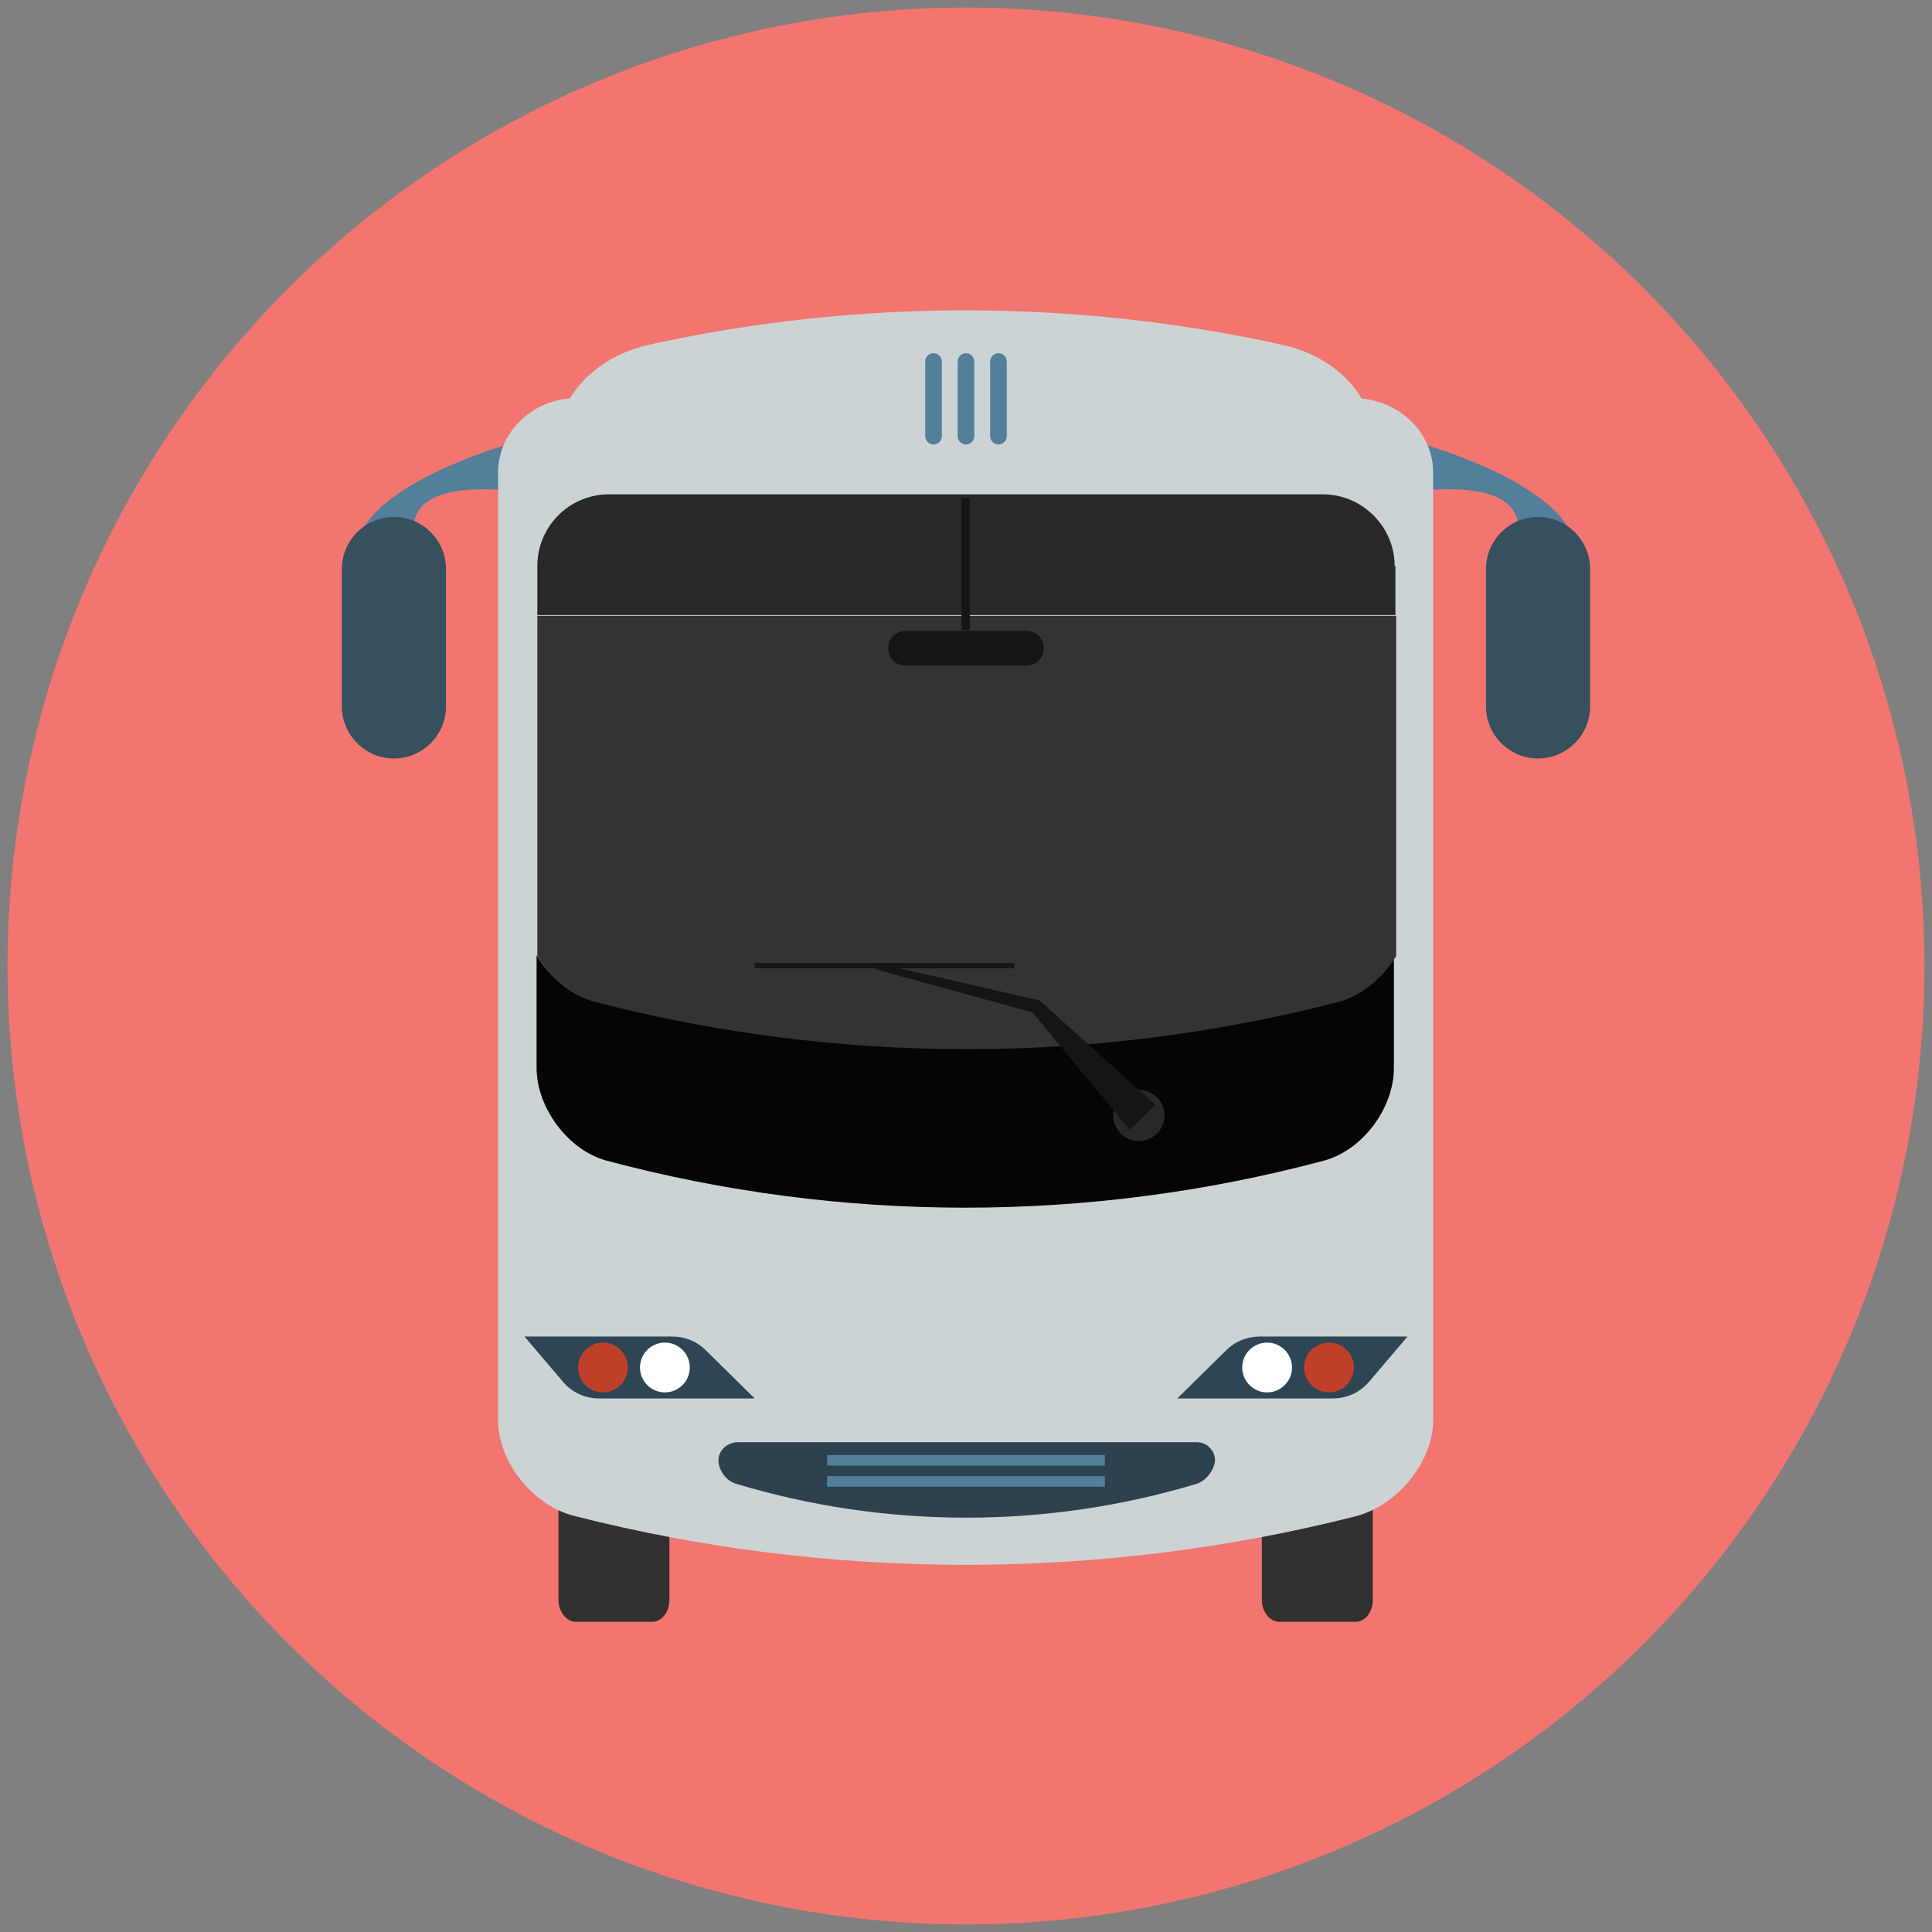 <?xml version="1.0" ?><!DOCTYPE svg  PUBLIC '-//W3C//DTD SVG 1.1//EN'  'http://www.w3.org/Graphics/SVG/1.1/DTD/svg11.dtd'><svg enable-background="new 0 0 256 256" id="Layer_1" version="1.1" viewBox="0 0 256 256" xml:space="preserve" xmlns="http://www.w3.org/2000/svg" xmlns:xlink="http://www.w3.org/1999/xlink"><rect x="0" y="0" width="256" height="256" fill="#808080" stroke="none"/><g><circle cx="128" cy="128" fill="#F3756F" r="127"/><g><path d="M74,199.4V212c0,1.6,1.1,2.9,2.3,2.9h10.1c1.3,0,2.3-1.3,2.3-2.9v-12.6H74z" fill="#313131"/><path d="M167.2,199.4V212c0,1.6,1.1,2.9,2.3,2.9h10.1c1.3,0,2.3-1.3,2.3-2.9v-12.6H167.2z" fill="#313131"/></g><path d="M70,58.1c0,0-23.8,6-22.8,15.9h8.8c0,0-7.6-12.1,15.5-8.5l7.6-7.4H70z" fill="#527F99"/><path d="M52.2,68.5c-3.8,0-6.9,3.1-6.9,6.9v18.2c0,3.8,3.1,6.9,6.9,6.9s6.9-3.1,6.9-6.9V75.4   C59.1,71.6,56,68.5,52.2,68.5z" fill="#36505F"/><path d="M186,58.1c0,0,23.8,6,22.8,15.9h-8.8c0,0,7.6-12.1-15.5-8.5l-7.6-7.4H186z" fill="#527F99"/><path d="M203.8,68.5c3.8,0,6.9,3.1,6.9,6.9v18.2c0,3.8-3.1,6.9-6.9,6.9c-3.8,0-6.9-3.1-6.9-6.9V75.4   C196.9,71.6,200,68.5,203.8,68.5z" fill="#36505F"/><path d="M180.4,52.8c-1.9-3.3-5.6-6-10.4-7.1c-27.7-6.1-56.5-6.1-84.1,0c-4.8,1.1-8.4,3.8-10.4,7.1   c-5.3,0.4-9.5,4.7-9.5,9.8c0,41.9,0,83.7,0,125.6c0,5.4,4.5,11.3,10.2,12.7c33.9,8.6,69.6,8.6,103.5,0c5.6-1.5,10.2-7.3,10.2-12.7   c0-41.9,0-83.7,0-125.6C189.9,57.5,185.7,53.3,180.4,52.8z" fill="#CBD3D4"/><path d="M177.1,132.7c-32.2,8.3-66,8.3-98.2,0c-3.2-0.8-6-3.2-7.8-6.1c0,4.6,0,9.5,0,14.9c0,5.2,4.1,10.9,9.3,12.3   c31.1,8.3,63.9,8.3,95,0c5.2-1.4,9.3-7,9.3-12.3v-14.9C183.1,129.5,180.3,131.9,177.1,132.7z" fill="#050505"/><g><path d="M123.7,46.8c-0.6,0-1.1,0.5-1.1,1.1v9.9c0,0.6,0.5,1.1,1.1,1.1c0.6,0,1.1-0.5,1.1-1.1v-9.9    C124.8,47.3,124.3,46.8,123.7,46.8z" fill="#527F99"/><path d="M128,46.8c-0.6,0-1.1,0.5-1.1,1.1v9.9c0,0.6,0.5,1.1,1.1,1.1c0.6,0,1.1-0.5,1.1-1.1v-9.9    C129.1,47.3,128.6,46.8,128,46.8z" fill="#527F99"/><path d="M132.3,46.8c-0.6,0-1.1,0.5-1.1,1.1v9.9c0,0.6,0.5,1.1,1.1,1.1c0.6,0,1.1-0.5,1.1-1.1v-9.9    C133.4,47.3,132.9,46.8,132.3,46.8z" fill="#527F99"/></g><path d="M184.8,75c0-5.2-4.3-9.5-9.5-9.5H80.7c-5.3,0-9.5,4.3-9.5,9.5c0,2.2,0,4.4,0,6.5h113.7V75z" fill="#282828"/><path d="M184.8,81.6H71.2c0,4.1,0,8.1,0,12.2c0,11.8,0,21.5,0,32.9c1.7,2.9,4.6,5.2,7.8,6.1c32.2,8.3,66,8.3,98.2,0   c3.2-0.8,6-3.2,7.8-6.1V82.4h0V81.6z" fill="#333333"/><path d="M136,83.6h-16c-1.3,0-2.3,1-2.3,2.3c0,1.3,1,2.3,2.3,2.3h16c1.3,0,2.3-1,2.3-2.3   C138.3,84.6,137.3,83.6,136,83.6z" fill="#141616"/><rect fill="#141616" height="17.5" width="1.1" x="127.4" y="66"/><rect fill="#141616" height="0.7" width="34.4" x="100" y="127.6"/><circle cx="150.9" cy="147.8" fill="#282828" r="3.4"/><polygon fill="#141616" points="149.7,149.7 136.6,133.9 137,134.2 115.9,128.4 116.1,127.6 137.5,132.5 137.7,132.5 137.9,132.7    153.1,146.4  "/><path d="M69.5,177.1l5.1,6c1.2,1.4,2.9,2.2,4.8,2.2H100l-6.5-6.4c-1.2-1.2-2.8-1.8-4.4-1.8H69.5z" fill="#2E4555"/><circle cx="79.9" cy="181.2" fill="#BF4028" r="3.3"/><circle cx="88.1" cy="181.2" fill="#FFFFFF" r="3.3"/><path d="M186.5,177.1l-5.1,6c-1.2,1.4-2.9,2.2-4.8,2.2H156l6.5-6.4c1.2-1.2,2.8-1.8,4.4-1.8H186.5z" fill="#2E4555"/><circle cx="176.1" cy="181.2" fill="#BF4028" r="3.3"/><circle cx="167.9" cy="181.2" fill="#FFFFFF" r="3.3"/><path d="M158.6,196.6c-19.9,6-41.2,6-61.1,0c-1.3-0.4-2.3-1.8-2.3-3.1l0,0c0-1.3,1.1-2.3,2.4-2.4   c20.3,0,40.7,0,61,0c1.3,0,2.4,1.1,2.4,2.4l0,0C160.9,194.8,159.8,196.2,158.6,196.6z" fill="#2C424F"/><g><rect fill="#527F99" height="1.4" width="36.8" x="109.6" y="192.8"/><rect fill="#527F99" height="1.4" width="36.8" x="109.6" y="195.6"/></g></g></svg>